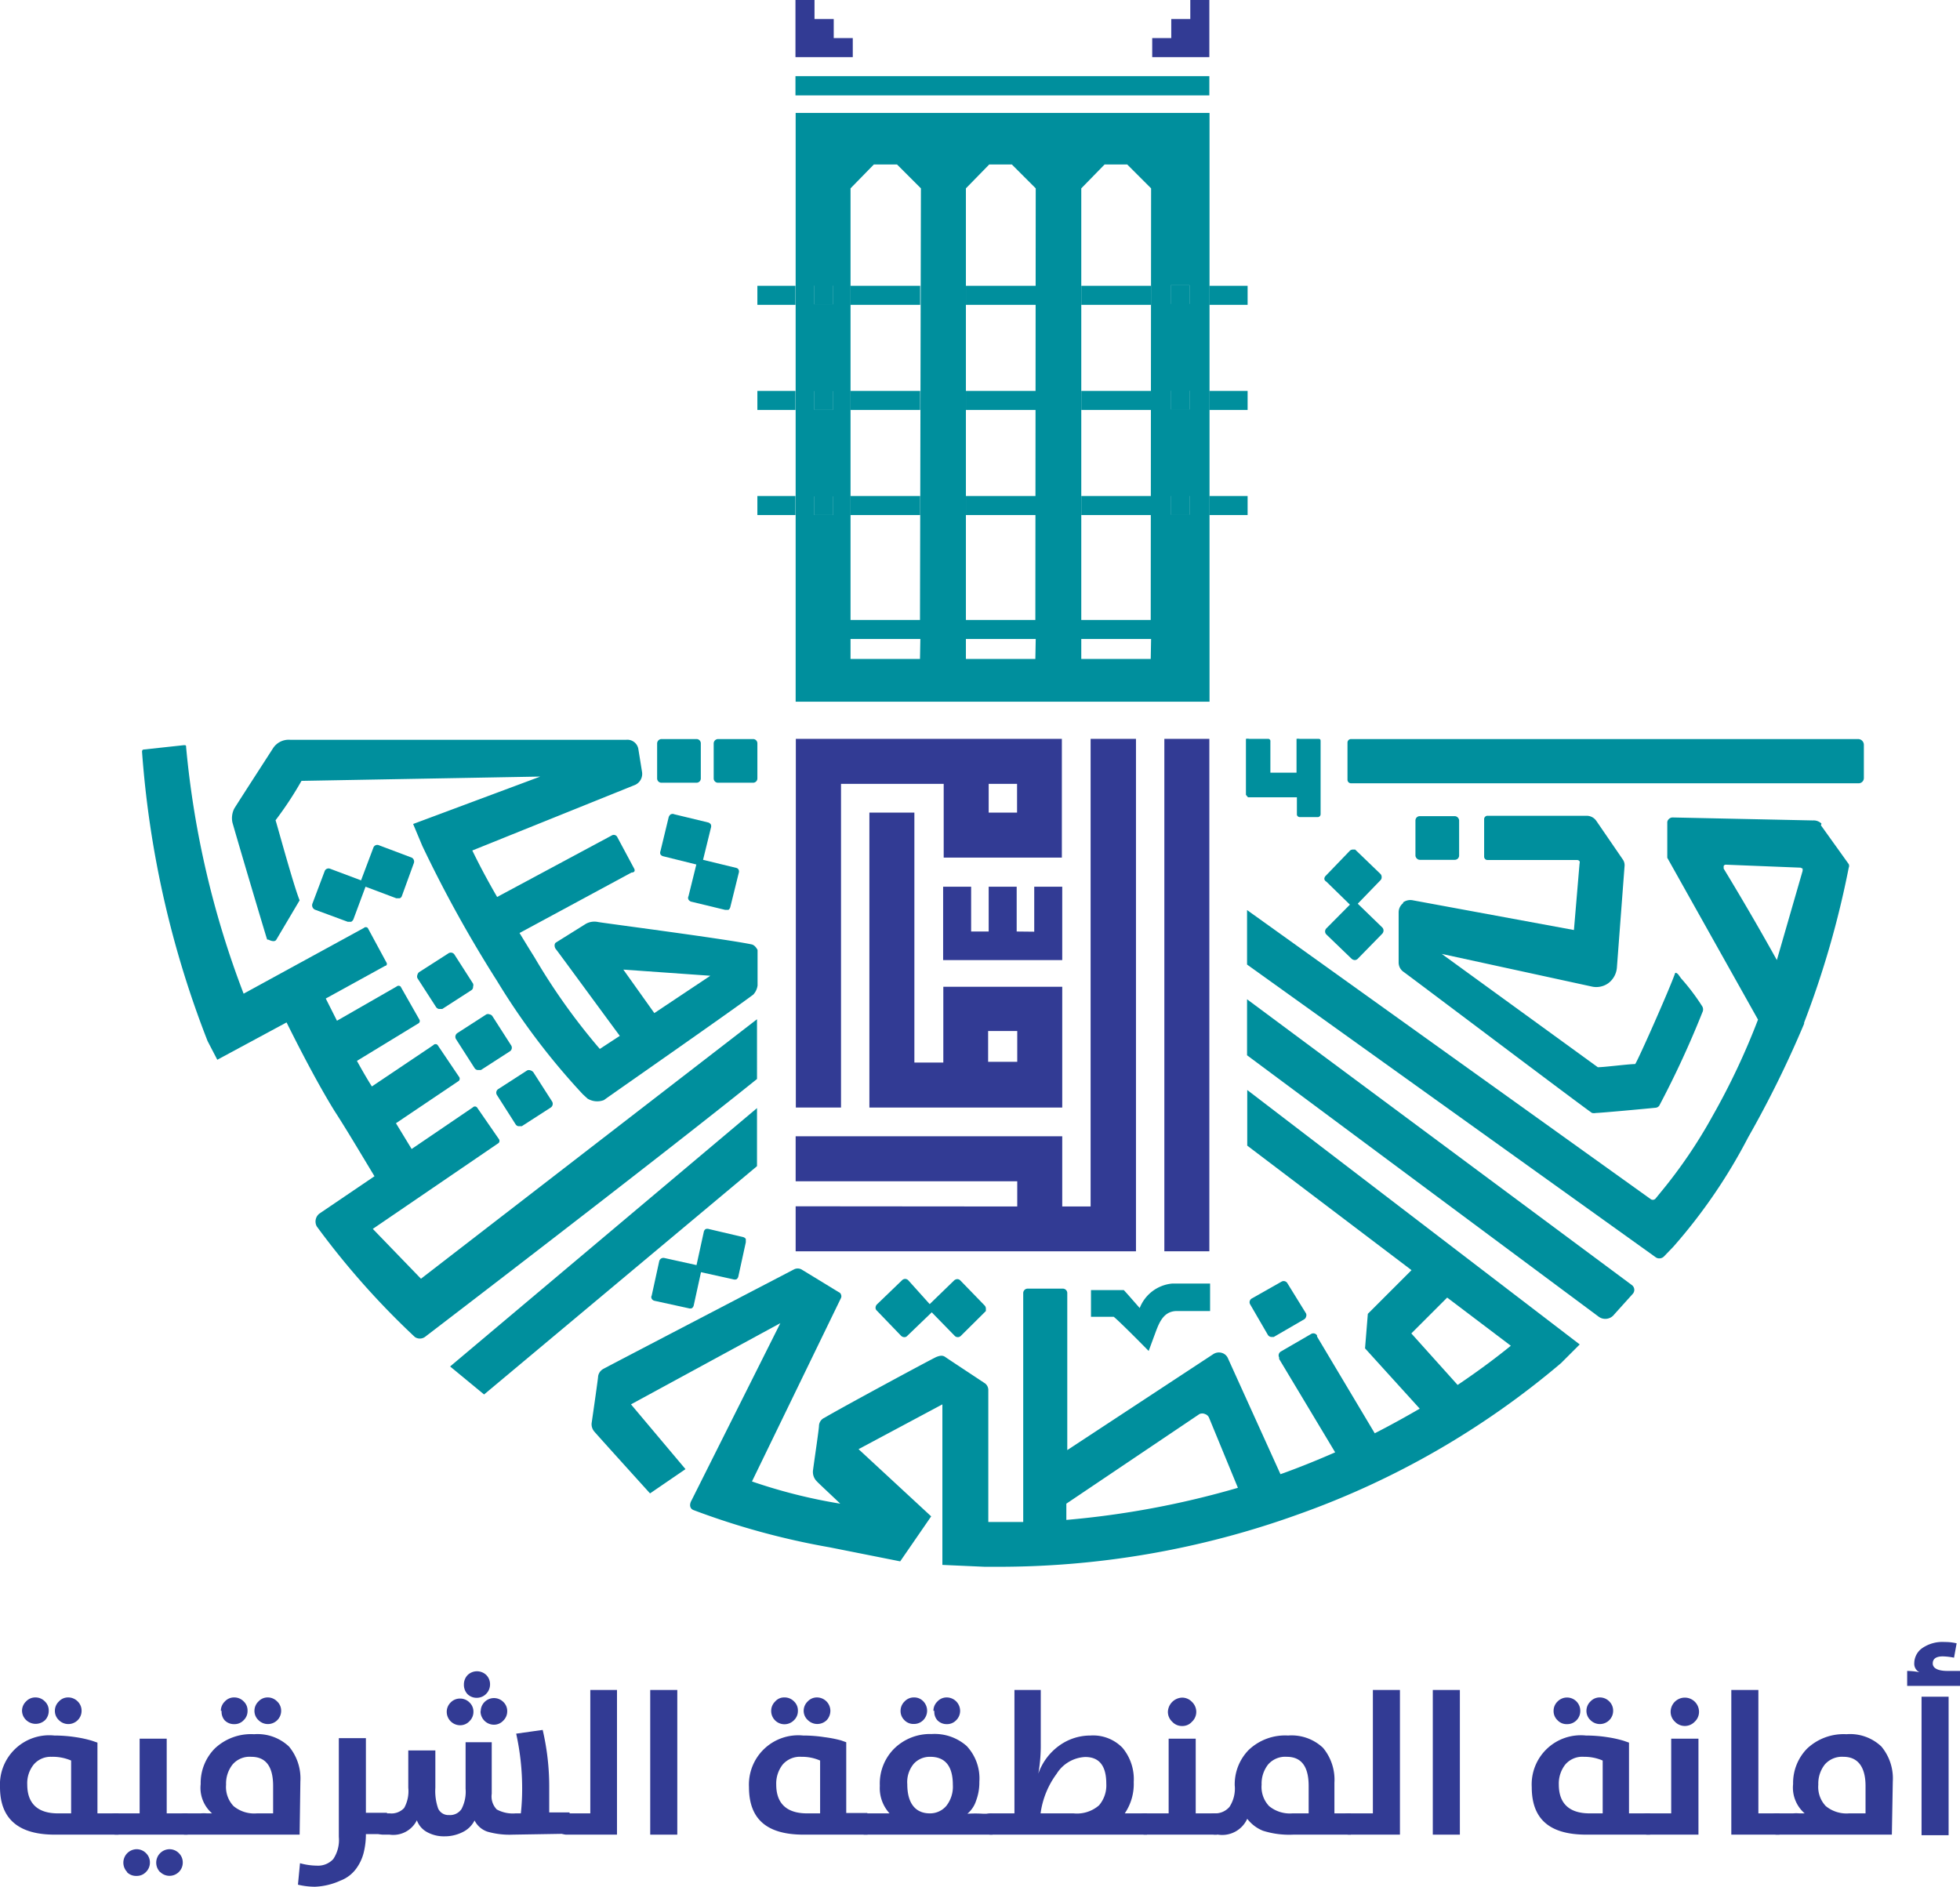 <svg id="Layer_1" data-name="Layer 1" xmlns="http://www.w3.org/2000/svg" viewBox="0 0 104.99 101.07"><defs><style>.cls-1{fill:#323b94;}.cls-2{fill:#008f9d;}</style></defs><polygon class="cls-1" points="63.76 0 63.76 1.02 62.74 1.02 62.74 2.04 61.72 2.04 61.72 3.06 64.78 3.06 64.78 0 63.76 0"/><polygon class="cls-1" points="43.63 0 43.63 1.02 44.66 1.02 44.66 2.04 45.68 2.04 45.68 3.06 42.61 3.06 42.61 0 43.63 0"/><rect class="cls-2" x="42.61" y="4.08" width="22.17" height="1.03"/><rect class="cls-1" x="62.37" y="39.58" width="2.41" height="27.45"/><polygon class="cls-1" points="58.42 39.58 58.42 64.63 56.9 64.63 56.9 63.28 56.9 63.26 56.9 60.87 54.49 60.87 54.49 60.87 42.62 60.87 42.62 63.28 54.49 63.28 54.49 64.63 42.62 64.62 42.62 67.03 54.49 67.03 54.49 67.03 56.9 67.03 56.9 67.03 60.85 67.03 60.85 67.03 60.85 65.97 60.85 64.63 60.85 39.58 58.42 39.58"/><path class="cls-1" d="M68,58.76H73.5V60.3h0v2.41h6.33v0h0V58.76h0V56.35H65.58V76.1H68Zm9.43,0V60.3H75.91V58.76Z" transform="translate(-22.95 -16.77)"/><polygon class="cls-1" points="52.02 51.43 52.02 51.43 52.96 51.43 52.96 51.43 54.46 51.43 54.46 51.43 55.4 51.43 55.4 51.43 56.75 51.43 56.83 51.43 56.9 51.43 56.9 47.5 55.4 47.5 55.4 49.91 54.46 49.9 54.46 47.5 52.96 47.5 52.96 49.9 52.02 49.9 52.02 47.5 50.52 47.5 50.52 49.9 50.52 51.43 50.52 51.43 52.02 51.43"/><path class="cls-1" d="M79.85,72V69.63H73.48v4.06H71.93V60.3H69.52V76.1H79.85V73.69h0V72Zm-2.41,1.65H75.88V72h1.56Z" transform="translate(-22.95 -16.77)"/><path class="cls-2" d="M58.88,60.39a.33.33,0,0,0-.11.15l-.44,1.82a.23.23,0,0,0,0,.18.25.25,0,0,0,.15.1l1.77.44-.42,1.7a.19.19,0,0,0,0,.18.26.26,0,0,0,.14.11l1.82.44h.06l.12,0a.25.25,0,0,0,.1-.15l.45-1.82a.25.25,0,0,0,0-.17.19.19,0,0,0-.14-.11l-1.77-.43.42-1.71a.28.28,0,0,0,0-.18.26.26,0,0,0-.14-.11l-1.82-.44a.22.22,0,0,0-.18,0" transform="translate(-22.95 -16.77)"/><path class="cls-2" d="M48.38,74a.24.24,0,0,0,.15.09h.07l.11,0,1.55-1a.23.23,0,0,0,.07-.32l-1-1.56a.22.22,0,0,0-.15-.1.23.23,0,0,0-.18,0l-1.55,1a.24.24,0,0,0-.07.33Z" transform="translate(-22.95 -16.77)"/><path class="cls-2" d="M50.57,77a.22.22,0,0,0,.15.1h.07l.11,0,1.55-1a.24.24,0,0,0,.07-.33l-1-1.56a.31.31,0,0,0-.15-.1.24.24,0,0,0-.18,0l-1.55,1a.23.23,0,0,0-.07.32Z" transform="translate(-22.95 -16.77)"/><path class="cls-2" d="M58.38,58.7h1.88a.23.23,0,0,0,.23-.23V56.59a.23.23,0,0,0-.23-.23H58.38a.24.24,0,0,0-.23.23v1.88a.23.23,0,0,0,.23.23" transform="translate(-22.95 -16.77)"/><path class="cls-2" d="M61.41,58.7h1.88a.23.23,0,0,0,.23-.23V56.59a.23.23,0,0,0-.23-.23H61.41a.24.24,0,0,0-.23.23v1.88a.23.23,0,0,0,.23.23" transform="translate(-22.95 -16.77)"/><path class="cls-2" d="M45,62.71l-1.75-.66h0a.22.22,0,0,0-.3.13l-.66,1.75-1.65-.62a.23.23,0,0,0-.18,0,.22.22,0,0,0-.12.13l-.66,1.75a.26.26,0,0,0,.14.31l1.76.65.08,0,.1,0a.3.3,0,0,0,.12-.13l.65-1.75,1.65.62h.08l.1,0a.2.2,0,0,0,.12-.13L45.12,63a.24.24,0,0,0-.14-.3" transform="translate(-22.95 -16.77)"/><path class="cls-2" d="M48.29,69.63a.25.25,0,0,0,0-.17l-1-1.56a.23.23,0,0,0-.32-.06l-1.56,1a.25.25,0,0,0-.1.15.24.24,0,0,0,0,.18l1,1.55a.25.25,0,0,0,.15.1h.06l.12,0,1.55-1a.2.2,0,0,0,.1-.15" transform="translate(-22.95 -16.77)"/><polygon class="cls-2" points="40.55 59.36 24.11 73.2 25.93 74.7 40.55 62.47 40.55 59.36"/><path class="cls-2" d="M63.5,71.37l-18,13.9L42.92,82.6,49.66,78a.17.17,0,0,0,0-.23l-1.16-1.68a.15.15,0,0,0-.22,0L45,78.32l-.84-1.38,3.37-2.27a.17.17,0,0,0,0-.23l-1.14-1.69a.15.15,0,0,0-.22,0l-.13.09-3.17,2.13h0c-.26-.41-.53-.88-.8-1.37l3.28-2a.15.15,0,0,0,.06-.22l-1-1.76a.16.16,0,0,0-.22,0L41,71.45l-.6-1.19,3.18-1.75c.07,0,.13-.09.07-.18l-1-1.85a.15.15,0,0,0-.21,0L36,70a49.53,49.53,0,0,1-3.08-13.2c0-.09,0-.12-.14-.11l-2.12.23c-.07,0-.11.05-.1.14a53,53,0,0,0,3.51,15.48l.52,1,3.71-2c.6,1.21,1.66,3.28,2.58,4.76.65,1,1.48,2.41,2.13,3.48l-2.95,2a.54.54,0,0,0-.14.69,42.72,42.72,0,0,0,5.25,5.92.47.47,0,0,0,.54,0c.16-.12,12.37-9.46,17.79-13.82Z" transform="translate(-22.95 -16.77)"/><path class="cls-2" d="M37.34,67.11v0h0s.31.17.41,0L39,65l0,0c-.34-.84-1.24-4.17-1.29-4.29a18.86,18.86,0,0,0,1.39-2.11l12.79-.23-6.81,2.54.49,1.17a67.72,67.72,0,0,0,4,7.23,37.18,37.18,0,0,0,4.6,6.08l.25.23a1,1,0,0,0,.88.08c.18-.14,6.69-4.67,8-5.65a.89.89,0,0,0,.23-.49V67.66s-.12-.26-.32-.3c-1.43-.3-8-1.15-8.23-1.2a.94.94,0,0,0-.65.1l-1.6,1c-.11.07-.08.27,0,.36s2.5,3.4,3.42,4.64l-1.07.7a33.64,33.64,0,0,1-3.5-4.91c-.29-.46-.55-.89-.8-1.3l6-3.24c.16,0,.2-.1.14-.21l-.9-1.68a.21.21,0,0,0-.31-.09l-6.13,3.29c-.58-1-1-1.81-1.33-2.49l8.66-3.49a.65.65,0,0,0,.43-.73l-.2-1.24a.6.6,0,0,0-.65-.47h-18a1,1,0,0,0-.9.43c-.12.19-1.56,2.41-2.09,3.25a1.14,1.14,0,0,0-.1.75c.53,1.85,1.84,6.23,1.86,6.27m23.74,1.94-3,2-1.66-2.33Z" transform="translate(-22.95 -16.77)"/><path class="cls-2" d="M84.48,89.14l.28-.76C85,87.75,85.2,87,86,87h1.77V85.53H85.73A2.07,2.07,0,0,0,84,86.84l-.65-.74-.2-.22H81.39v1.43h1.22c.37.3,1.87,1.83,1.87,1.83" transform="translate(-22.95 -16.77)"/><path class="cls-2" d="M60.93,82.61a.28.28,0,0,0-.18,0,.23.23,0,0,0-.1.15l-.39,1.78-1.72-.38a.23.23,0,0,0-.28.18l-.4,1.83a.17.17,0,0,0,0,.17.22.22,0,0,0,.14.11l1.83.4a.27.27,0,0,0,.18,0,.25.25,0,0,0,.1-.15l.39-1.78,1.72.38a.28.28,0,0,0,.18,0,.25.25,0,0,0,.1-.15l.4-1.83v-.06l0-.12a.24.24,0,0,0-.14-.1Z" transform="translate(-22.95 -16.77)"/><path class="cls-2" d="M71.22,88.33a.26.26,0,0,0,.17.07.2.2,0,0,0,.16-.07l1.31-1.26,1.23,1.26a.23.23,0,0,0,.33,0L75.76,87l0,0,0-.12a.25.25,0,0,0-.06-.17l-1.31-1.35a.24.24,0,0,0-.16-.07.28.28,0,0,0-.17.07l-1.31,1.27L71.6,85.35a.24.24,0,0,0-.16-.07.24.24,0,0,0-.17.07l-1.35,1.3a.26.26,0,0,0-.07.17.2.2,0,0,0,.07.16Z" transform="translate(-22.95 -16.77)"/><path class="cls-2" d="M122.48,56.36H95.32a.19.19,0,0,0-.19.19v2a.19.19,0,0,0,.19.18h27.19a.28.28,0,0,0,.28-.27V56.67a.31.31,0,0,0-.31-.31" transform="translate(-22.95 -16.77)"/><rect class="cls-2" x="75.82" y="43.72" width="2.34" height="2.34" rx="0.23"/><path class="cls-2" d="M91.06,88.39l.12,0,1.62-.94a.22.22,0,0,0,.11-.14.23.23,0,0,0,0-.18l-1-1.62a.23.23,0,0,0-.32-.08L90,86.33a.23.23,0,0,0-.08.32l.94,1.62a.24.24,0,0,0,.2.12" transform="translate(-22.95 -16.77)"/><path class="cls-2" d="M98.11,65.15a.63.63,0,0,0-.24.49v2.7a.61.61,0,0,0,.26.49c.45.32,9.8,7.38,10.1,7.56a.51.51,0,0,0,.21,0c.22,0,2.61-.22,3.2-.28a.27.27,0,0,0,.19-.11,50.94,50.94,0,0,0,2.31-5,.34.34,0,0,0,0-.31A11.63,11.63,0,0,0,113,69.18l-.16-.22s-.12-.12-.16-.06c-.26.77-2,4.7-2.14,4.87-.36,0-1.65.17-2,.17l-8.36-6.07,8,1.74a1.11,1.11,0,0,0,.92-.17,1.16,1.16,0,0,0,.46-.82l.41-5.43a.54.54,0,0,0-.1-.39l-1.42-2.07a.63.63,0,0,0-.5-.26l-5.31,0a.18.18,0,0,0-.19.19v2a.18.18,0,0,0,.19.18l4.78,0a.18.18,0,0,1,.14.06.24.24,0,0,1,0,.14l-.3,3.55L98.64,65a.66.66,0,0,0-.53.11" transform="translate(-22.95 -16.77)"/><path class="cls-2" d="M120.52,60.89a.6.6,0,0,0-.46-.17l-7.53-.16a.3.3,0,0,0-.2.1.25.25,0,0,0-.07.2v1.71l0,.15,4.86,8.67a37.88,37.88,0,0,1-2.45,5.19,26.49,26.49,0,0,1-2.78,4.08l-.27.33a.2.2,0,0,1-.27,0L89.75,65.52v2.92l21.89,15.68a.31.31,0,0,0,.19.06.35.35,0,0,0,.25-.1l.51-.53,0,0a29.16,29.16,0,0,0,4-5.85,56.78,56.78,0,0,0,3-6.09v0l0-.06a50,50,0,0,0,2.39-8.3.23.23,0,0,0,0-.19l-1.49-2.08m-2.36,7.22c-.69-1.24-1.64-2.91-2.85-4.9v-.14a.13.13,0,0,1,.12-.07l4,.16.11.05,0,.12Z" transform="translate(-22.95 -16.77)"/><path class="cls-2" d="M89.75,70.3v3l18.83,14a.6.6,0,0,0,.84-.12l1-1.11a.32.32,0,0,0,.07-.25.33.33,0,0,0-.14-.22Z" transform="translate(-22.95 -16.77)"/><path class="cls-2" d="M89.8,59.48h2.62v.94a.16.16,0,0,0,.14.12h1a.16.16,0,0,0,.13-.15v-3.9c0-.08,0-.14-.12-.14h-1a.41.41,0,0,0-.17,0v1.81H91V56.49a.12.12,0,0,0-.13-.14h-1a.41.41,0,0,0-.18,0v3Z" transform="translate(-22.95 -16.77)"/><path class="cls-2" d="M89.76,78.14l8.8,6.67-2.34,2.34L96.07,89,99,92.23c-.74.43-1.55.88-2.41,1.32L93.5,88.37h0l0-.06a.23.23,0,0,0-.32-.08l-1.62.94a.24.24,0,0,0-.09.32l0,.08h0l3,5c-.87.38-1.77.75-2.73,1.1l-.2.07-2.81-6.2a.51.51,0,0,0-.34-.3.55.55,0,0,0-.45.07l-7.82,5.14V86.05a.24.24,0,0,0-.23-.25H78a.24.24,0,0,0-.24.24V98.3c-.39,0-.76,0-1.08,0h-.79V91.21a.45.45,0,0,0-.17-.33c-.51-.34-2-1.32-2.14-1.42s-.29-.07-.47,0-5,2.67-6,3.26a.49.49,0,0,0-.29.42c0,.18-.23,1.71-.32,2.39a.71.71,0,0,0,.2.59c.1.11.62.59,1.26,1.2a28.66,28.66,0,0,1-4.73-1.19l4.77-9.83a.22.22,0,0,0,0-.18.2.2,0,0,0-.12-.13l-2-1.22a.44.44,0,0,0-.4,0S55.44,90,55.27,90.1a.54.54,0,0,0-.28.39c0,.1-.26,1.91-.35,2.53a.61.61,0,0,0,.13.42c.12.15,3,3.33,3,3.33l1.9-1.3L56.75,92l8-4.35L60,97.13c-.14.24-.1.45.09.53a40.45,40.45,0,0,0,7.31,2l3.77.75L72.83,98l-3.89-3.6L73.43,92v8.6l2.25.1h.45A47.29,47.29,0,0,0,92.5,97.89a45,45,0,0,0,14.07-8.1l1-1L89.76,75.16Zm-9.69,20v-.82l7.13-4.8a.36.36,0,0,1,.3,0,.35.35,0,0,1,.22.21l1.54,3.74a47.4,47.4,0,0,1-9.19,1.72m23.81-9.33c-.7.57-1.66,1.3-2.85,2.1l-2.48-2.76,1.92-1.92Z" transform="translate(-22.95 -16.77)"/><path class="cls-2" d="M95.26,65.23,94,66.5a.24.24,0,0,0-.07.17.24.24,0,0,0,.07.16l1.35,1.3a.28.28,0,0,0,.17.07.24.24,0,0,0,.16-.07L97,66.78a.27.27,0,0,0,.06-.17.24.24,0,0,0-.07-.16l-1.31-1.27,1.22-1.26a.22.22,0,0,0,.06-.17.23.23,0,0,0-.07-.17l-1.35-1.3,0,0-.12,0a.23.23,0,0,0-.17.07l-1.3,1.35a.23.23,0,0,0-.06.16A.21.21,0,0,0,94,64Z" transform="translate(-22.95 -16.77)"/><rect class="cls-2" x="40.57" y="15.31" width="2.04" height="1.02"/><rect class="cls-2" x="45.55" y="15.31" width="3.74" height="1.02"/><rect class="cls-2" x="64.78" y="15.31" width="2.05" height="1.02"/><rect class="cls-2" x="57.92" y="15.31" width="3.74" height="1.02"/><rect class="cls-2" x="51.74" y="15.31" width="3.74" height="1.02"/><rect class="cls-2" x="43.61" y="15.25" width="1.02" height="1.08"/><rect class="cls-2" x="62.71" y="15.27" width="1.02" height="1.05"/><rect class="cls-2" x="40.57" y="20.94" width="2.04" height="1.02"/><rect class="cls-2" x="45.55" y="20.94" width="3.74" height="1.02"/><rect class="cls-2" x="64.78" y="20.94" width="2.05" height="1.02"/><rect class="cls-2" x="57.92" y="20.94" width="3.74" height="1.02"/><rect class="cls-2" x="51.74" y="20.94" width="3.74" height="1.02"/><rect class="cls-2" x="43.61" y="20.88" width="1.02" height="1.08"/><rect class="cls-2" x="62.71" y="20.91" width="1.02" height="1.05"/><rect class="cls-2" x="40.57" y="26.57" width="2.04" height="1.02"/><rect class="cls-2" x="45.55" y="26.57" width="3.74" height="1.02"/><rect class="cls-2" x="64.78" y="26.57" width="2.05" height="1.02"/><rect class="cls-2" x="57.92" y="26.57" width="3.74" height="1.02"/><rect class="cls-2" x="51.74" y="26.57" width="3.74" height="1.02"/><rect class="cls-2" x="43.61" y="26.51" width="1.02" height="1.08"/><rect class="cls-2" x="62.71" y="26.54" width="1.02" height="1.05"/><path class="cls-2" d="M65.57,54.36H87.74V22.82H65.57Zm2-10h-1v-1h1Zm0-5.64h-1v-1h1Zm0-5.65h-1v-1h1Zm4.66,19H68.51V51h3.74Zm0-2.09H68.51V26.86l1.25-1.28H71l1.28,1.28Zm6.18,2.09H74.69V51h3.74Zm0-2.09H74.69V26.86l1.25-1.28h1.21l1.28,1.28Zm6.18,2.09H80.87V51h3.74Zm0-2.09H80.87V26.86l1.25-1.28h1.21l1.28,1.28Zm2.08-5.64h-1v-1h1Zm0-5.64h-1v-1h1Zm0-5.65h-1v-1h1Z" transform="translate(-22.95 -16.77)"/><path class="cls-1" d="M29.3,115.05H25.89q-2.94,0-2.94-2.55a2.64,2.64,0,0,1,2.91-2.76,7.55,7.55,0,0,1,1.16.09,6.16,6.16,0,0,1,.86.19l.29.1v3.79H29.3Zm-5.17-6.63a.69.69,0,0,1,.21-.5.67.67,0,0,1,.51-.22.69.69,0,0,1,.5.21.66.66,0,0,1,.21.51.7.7,0,0,1-.2.5.74.74,0,0,1-1,0A.7.7,0,0,1,24.13,108.42Zm2.63,5.49v-2.83a2.49,2.49,0,0,0-1.05-.2,1.19,1.19,0,0,0-.95.41,1.6,1.6,0,0,0-.35,1.08c0,1,.55,1.54,1.64,1.54Zm-.87-5.49a.69.69,0,0,1,.21-.5.66.66,0,0,1,.5-.22.71.71,0,0,1,.51.21.69.69,0,0,1,.21.51.7.7,0,0,1-.21.5.71.71,0,0,1-1,0A.67.67,0,0,1,25.89,108.42Z" transform="translate(-22.95 -16.77)"/><path class="cls-1" d="M29.13,115.05a.74.74,0,0,1-.42-.17.46.46,0,0,1,0-.8.67.67,0,0,1,.42-.17h1.3v-4h1.45v4H33v1.14Zm.63,2a.72.72,0,0,1,.51-1.22.7.7,0,0,1,.5.21.69.69,0,0,1,.21.51.7.7,0,0,1-.21.5.67.67,0,0,1-.5.21A.69.69,0,0,1,29.76,117.07Zm1.76,0a.72.72,0,0,1,.51-1.22.7.7,0,0,1,.5.21.69.69,0,0,1,.21.51.7.7,0,0,1-.21.5.71.71,0,0,1-1,0Z" transform="translate(-22.95 -16.77)"/><path class="cls-1" d="M39,115.05H32.85a.79.79,0,0,1-.43-.17.46.46,0,0,1,0-.8.72.72,0,0,1,.43-.17h.85a1.83,1.83,0,0,1,.33,0l.22,0h.06a1.81,1.81,0,0,1-.61-1.57,2.63,2.63,0,0,1,.75-1.9,2.82,2.82,0,0,1,2.11-.77,2.45,2.45,0,0,1,1.87.66,2.67,2.67,0,0,1,.61,1.87Zm-4.22-6.63a.69.69,0,0,1,.21-.5.66.66,0,0,1,.5-.22.69.69,0,0,1,.51.21.66.66,0,0,1,.21.51.67.67,0,0,1-.21.5.66.66,0,0,1-.51.21.69.69,0,0,1-.51-.21A.7.7,0,0,1,34.82,108.42Zm2.8,5.49v-1.47q0-1.56-1.17-1.56a1.2,1.2,0,0,0-1,.41,1.65,1.65,0,0,0-.35,1.08,1.49,1.49,0,0,0,.4,1.15,1.73,1.73,0,0,0,1.25.39Zm-1-5.49a.69.69,0,0,1,.21-.5.66.66,0,0,1,.5-.22.69.69,0,0,1,.5.21.67.67,0,0,1,.22.51.7.7,0,0,1-.21.5.71.71,0,0,1-1,0A.67.67,0,0,1,36.58,108.42Z" transform="translate(-22.95 -16.77)"/><path class="cls-1" d="M39.83,117.84a3.93,3.93,0,0,1-.92-.11l.11-1.15a3.48,3.48,0,0,0,.89.13,1.11,1.11,0,0,0,.89-.35,1.83,1.83,0,0,0,.3-1.19v-5.29h1.45v4h1.13v1.14H42.55v0a4.07,4.07,0,0,1-.12,1,2.45,2.45,0,0,1-.4.85,1.85,1.85,0,0,1-.84.64A3.62,3.62,0,0,1,39.83,117.84Z" transform="translate(-22.95 -16.77)"/><path class="cls-1" d="M50.42,115.05a4.3,4.3,0,0,1-1.36-.16,1.2,1.2,0,0,1-.69-.6,1.38,1.38,0,0,1-.61.61,2.14,2.14,0,0,1-1,.24,1.87,1.87,0,0,1-.94-.23,1.17,1.17,0,0,1-.54-.63,1.41,1.41,0,0,1-1.46.77h-.38a.74.74,0,0,1-.43-.17.46.46,0,0,1,0-.8.68.68,0,0,1,.43-.17h.39a.92.92,0,0,0,.77-.29,1.85,1.85,0,0,0,.22-1.08v-2h1.45v2a2.85,2.85,0,0,0,.15,1.11A.6.6,0,0,0,47,114a.74.74,0,0,0,.67-.32,2,2,0,0,0,.22-1.09V110.1h1.4v2.76a1,1,0,0,0,.27.84,1.79,1.79,0,0,0,1,.21h.29a12,12,0,0,0,.07-1.33,13.58,13.58,0,0,0-.32-2.94l1.42-.2a13.39,13.39,0,0,1,.35,3c0,.51,0,1,0,1.42h1.09v1.14Zm-3.54-6.58a.7.7,0,0,1,.21-.5.69.69,0,0,1,.51-.21.7.7,0,0,1,.5.21.67.67,0,0,1,.21.5.69.69,0,0,1-.21.5.68.68,0,0,1-.5.22.72.72,0,0,1-.72-.72ZM47.8,107a.72.72,0,0,1,.2-.5.72.72,0,0,1,1,0,.7.7,0,0,1,.2.5.72.72,0,0,1-.2.5.7.7,0,0,1-.51.22.69.69,0,0,1-.51-.21A.73.73,0,0,1,47.8,107Zm.9,1.44a.7.7,0,0,1,.21-.5.71.71,0,0,1,1,0,.67.67,0,0,1,.21.5.69.69,0,0,1-.21.5.67.67,0,0,1-.51.22.72.72,0,0,1-.71-.72Z" transform="translate(-22.95 -16.77)"/><path class="cls-1" d="M56,115.05H53.27a.79.79,0,0,1-.43-.17.46.46,0,0,1,0-.8.72.72,0,0,1,.43-.17h1.3V107.3H56Z" transform="translate(-22.95 -16.77)"/><path class="cls-1" d="M57.78,115.05V107.3h1.45v7.75Z" transform="translate(-22.95 -16.77)"/><path class="cls-1" d="M69.42,115.05H66c-2,0-2.93-.85-2.93-2.55a2.64,2.64,0,0,1,2.9-2.76,7.46,7.46,0,0,1,1.16.09A6.37,6.37,0,0,1,68,110l.28.1v3.79h1.13Zm-5.16-6.63a.69.69,0,0,1,.21-.5.63.63,0,0,1,.5-.22.69.69,0,0,1,.51.21.66.66,0,0,1,.21.51.67.67,0,0,1-.21.5.71.71,0,0,1-1.22-.5Zm2.62,5.49v-2.83a2.41,2.41,0,0,0-1-.2,1.22,1.22,0,0,0-1,.41,1.65,1.65,0,0,0-.35,1.08c0,1,.55,1.54,1.65,1.54ZM66,108.42a.69.69,0,0,1,.21-.5.67.67,0,0,1,.51-.22.72.72,0,0,1,.71.72.74.74,0,0,1-.2.5.72.72,0,0,1-1,0A.67.67,0,0,1,66,108.42Z" transform="translate(-22.95 -16.77)"/><path class="cls-1" d="M76.12,115.05H69.26a.76.76,0,0,1-.43-.17.46.46,0,0,1,0-.8.7.7,0,0,1,.43-.17h.66l.68,0a2,2,0,0,1-.52-1.48,2.64,2.64,0,0,1,.78-2,2.74,2.74,0,0,1,2-.77,2.59,2.59,0,0,1,1.87.64,2.54,2.54,0,0,1,.68,1.92,2.75,2.75,0,0,1-.17,1,1.53,1.53,0,0,1-.47.71,6.53,6.53,0,0,1,.85,0h.47Zm-4.93-6.63a.69.69,0,0,1,.21-.5.67.67,0,0,1,.51-.22.66.66,0,0,1,.5.21.72.72,0,0,1,0,1,.69.69,0,0,1-.51.21.66.66,0,0,1-.51-.21A.67.67,0,0,1,71.19,108.42Zm1.57,5.49a1.14,1.14,0,0,0,.88-.4,1.66,1.66,0,0,0,.35-1.13c0-1-.41-1.5-1.21-1.5a1.16,1.16,0,0,0-.88.37,1.53,1.53,0,0,0-.35,1.1C71.55,113.39,72,113.91,72.76,113.91Zm.19-5.49a.69.69,0,0,1,.21-.5.67.67,0,0,1,.51-.22.72.72,0,0,1,.71.72.7.7,0,0,1-.21.5.67.67,0,0,1-.5.21.69.69,0,0,1-.51-.21A.67.67,0,0,1,73,108.42Z" transform="translate(-22.95 -16.77)"/><path class="cls-1" d="M80.33,115.05H76a.74.74,0,0,1-.43-.17.46.46,0,0,1,0-.8.68.68,0,0,1,.43-.17h1.29V107.3H78.7v2.86a8.71,8.71,0,0,1-.13,1.62h0a3.11,3.11,0,0,1,1.12-1.5,2.84,2.84,0,0,1,1.67-.54,2.19,2.19,0,0,1,1.72.66,2.62,2.62,0,0,1,.6,1.83,2.8,2.8,0,0,1-.48,1.68h1.19v1.14H80.33Zm-1.64-1.14h1.77a1.8,1.8,0,0,0,1.36-.43,1.64,1.64,0,0,0,.39-1.16c0-.95-.37-1.43-1.13-1.43a1.91,1.91,0,0,0-1.53.9A4.6,4.6,0,0,0,78.69,113.91Z" transform="translate(-22.95 -16.77)"/><path class="cls-1" d="M84.25,115.05a.76.76,0,0,1-.43-.17.46.46,0,0,1,0-.8.7.7,0,0,1,.43-.17h1.3v-4H87v4h1.13v1.14ZM85.74,109a.72.72,0,0,1-.23-.53.79.79,0,0,1,.76-.76.72.72,0,0,1,.53.23.74.74,0,0,1,.23.53.72.72,0,0,1-.23.53.68.68,0,0,1-.53.23A.7.7,0,0,1,85.74,109Z" transform="translate(-22.95 -16.77)"/><path class="cls-1" d="M92.22,115.05a4.65,4.65,0,0,1-1.62-.21,2,2,0,0,1-.84-.64,1.47,1.47,0,0,1-1.56.85H88a.79.79,0,0,1-.43-.17.46.46,0,0,1,0-.8.72.72,0,0,1,.43-.17H88a1,1,0,0,0,.81-.35,1.79,1.79,0,0,0,.28-1.15,2.63,2.63,0,0,1,.75-1.9,2.83,2.83,0,0,1,2.11-.77,2.45,2.45,0,0,1,1.87.66,2.67,2.67,0,0,1,.61,1.87v1.64h.88v1.14Zm.83-1.14v-1.47q0-1.56-1.17-1.56a1.21,1.21,0,0,0-1,.41,1.65,1.65,0,0,0-.35,1.08,1.49,1.49,0,0,0,.4,1.15,1.75,1.75,0,0,0,1.25.39Z" transform="translate(-22.95 -16.77)"/><path class="cls-1" d="M97.94,115.05H95.19a.76.76,0,0,1-.43-.17.46.46,0,0,1,0-.8.7.7,0,0,1,.43-.17h1.3V107.3h1.45Z" transform="translate(-22.95 -16.77)"/><path class="cls-1" d="M99.7,115.05V107.3h1.45v7.75Z" transform="translate(-22.95 -16.77)"/><path class="cls-1" d="M111.34,115.05h-3.41c-2,0-2.93-.85-2.93-2.55a2.63,2.63,0,0,1,2.9-2.76,7.55,7.55,0,0,1,1.16.09,6.16,6.16,0,0,1,.86.19l.29.1v3.79h1.13Zm-5.17-6.63a.69.69,0,0,1,.21-.5.71.71,0,0,1,1.22.5.7.7,0,0,1-.2.5.69.69,0,0,1-.51.21.66.66,0,0,1-.51-.21A.67.67,0,0,1,106.17,108.42Zm2.63,5.49v-2.83a2.47,2.47,0,0,0-1-.2,1.2,1.2,0,0,0-1,.41,1.65,1.65,0,0,0-.35,1.08c0,1,.55,1.54,1.65,1.54Zm-.87-5.49a.69.69,0,0,1,.21-.5.67.67,0,0,1,.51-.22.7.7,0,0,1,.5.21.69.69,0,0,1,.21.51.7.7,0,0,1-.21.5.71.71,0,0,1-1,0A.67.67,0,0,1,107.93,108.42Z" transform="translate(-22.95 -16.77)"/><path class="cls-1" d="M113.93,115.05h-2.75a.74.74,0,0,1-.43-.17.46.46,0,0,1,0-.8.68.68,0,0,1,.43-.17h1.29v-4h1.46ZM112.67,109a.72.72,0,0,1-.23-.53.76.76,0,0,1,1.52,0,.72.72,0,0,1-.23.53.73.73,0,0,1-1.06,0Z" transform="translate(-22.95 -16.77)"/><path class="cls-1" d="M115.69,115.05V107.3h1.45v6.61h1.13v1.14Z" transform="translate(-22.95 -16.77)"/><path class="cls-1" d="M124.29,115.05H118.1a.79.79,0,0,1-.43-.17.46.46,0,0,1,0-.8.72.72,0,0,1,.43-.17H119a1.72,1.72,0,0,1,.33,0l.22,0h.07a1.82,1.82,0,0,1-.62-1.57,2.63,2.63,0,0,1,.75-1.9,2.85,2.85,0,0,1,2.11-.77,2.43,2.43,0,0,1,1.87.66,2.67,2.67,0,0,1,.61,1.87Zm-1.41-1.14v-1.47c0-1-.4-1.56-1.18-1.56a1.22,1.22,0,0,0-1,.41,1.65,1.65,0,0,0-.35,1.08,1.49,1.49,0,0,0,.4,1.15,1.75,1.75,0,0,0,1.25.39Z" transform="translate(-22.95 -16.77)"/><path class="cls-1" d="M125.11,107.08v-.8a3.51,3.51,0,0,1,.66.07.5.5,0,0,1-.28-.48,1,1,0,0,1,.41-.8,1.9,1.9,0,0,1,1.21-.34c.12,0,.34,0,.65.07l-.14.77a3.46,3.46,0,0,0-.6-.07c-.36,0-.54.13-.54.38s.27.4.79.4h.67v.8Zm.77,8v-7.42h1.45v7.42Z" transform="translate(-22.95 -16.77)"/></svg>